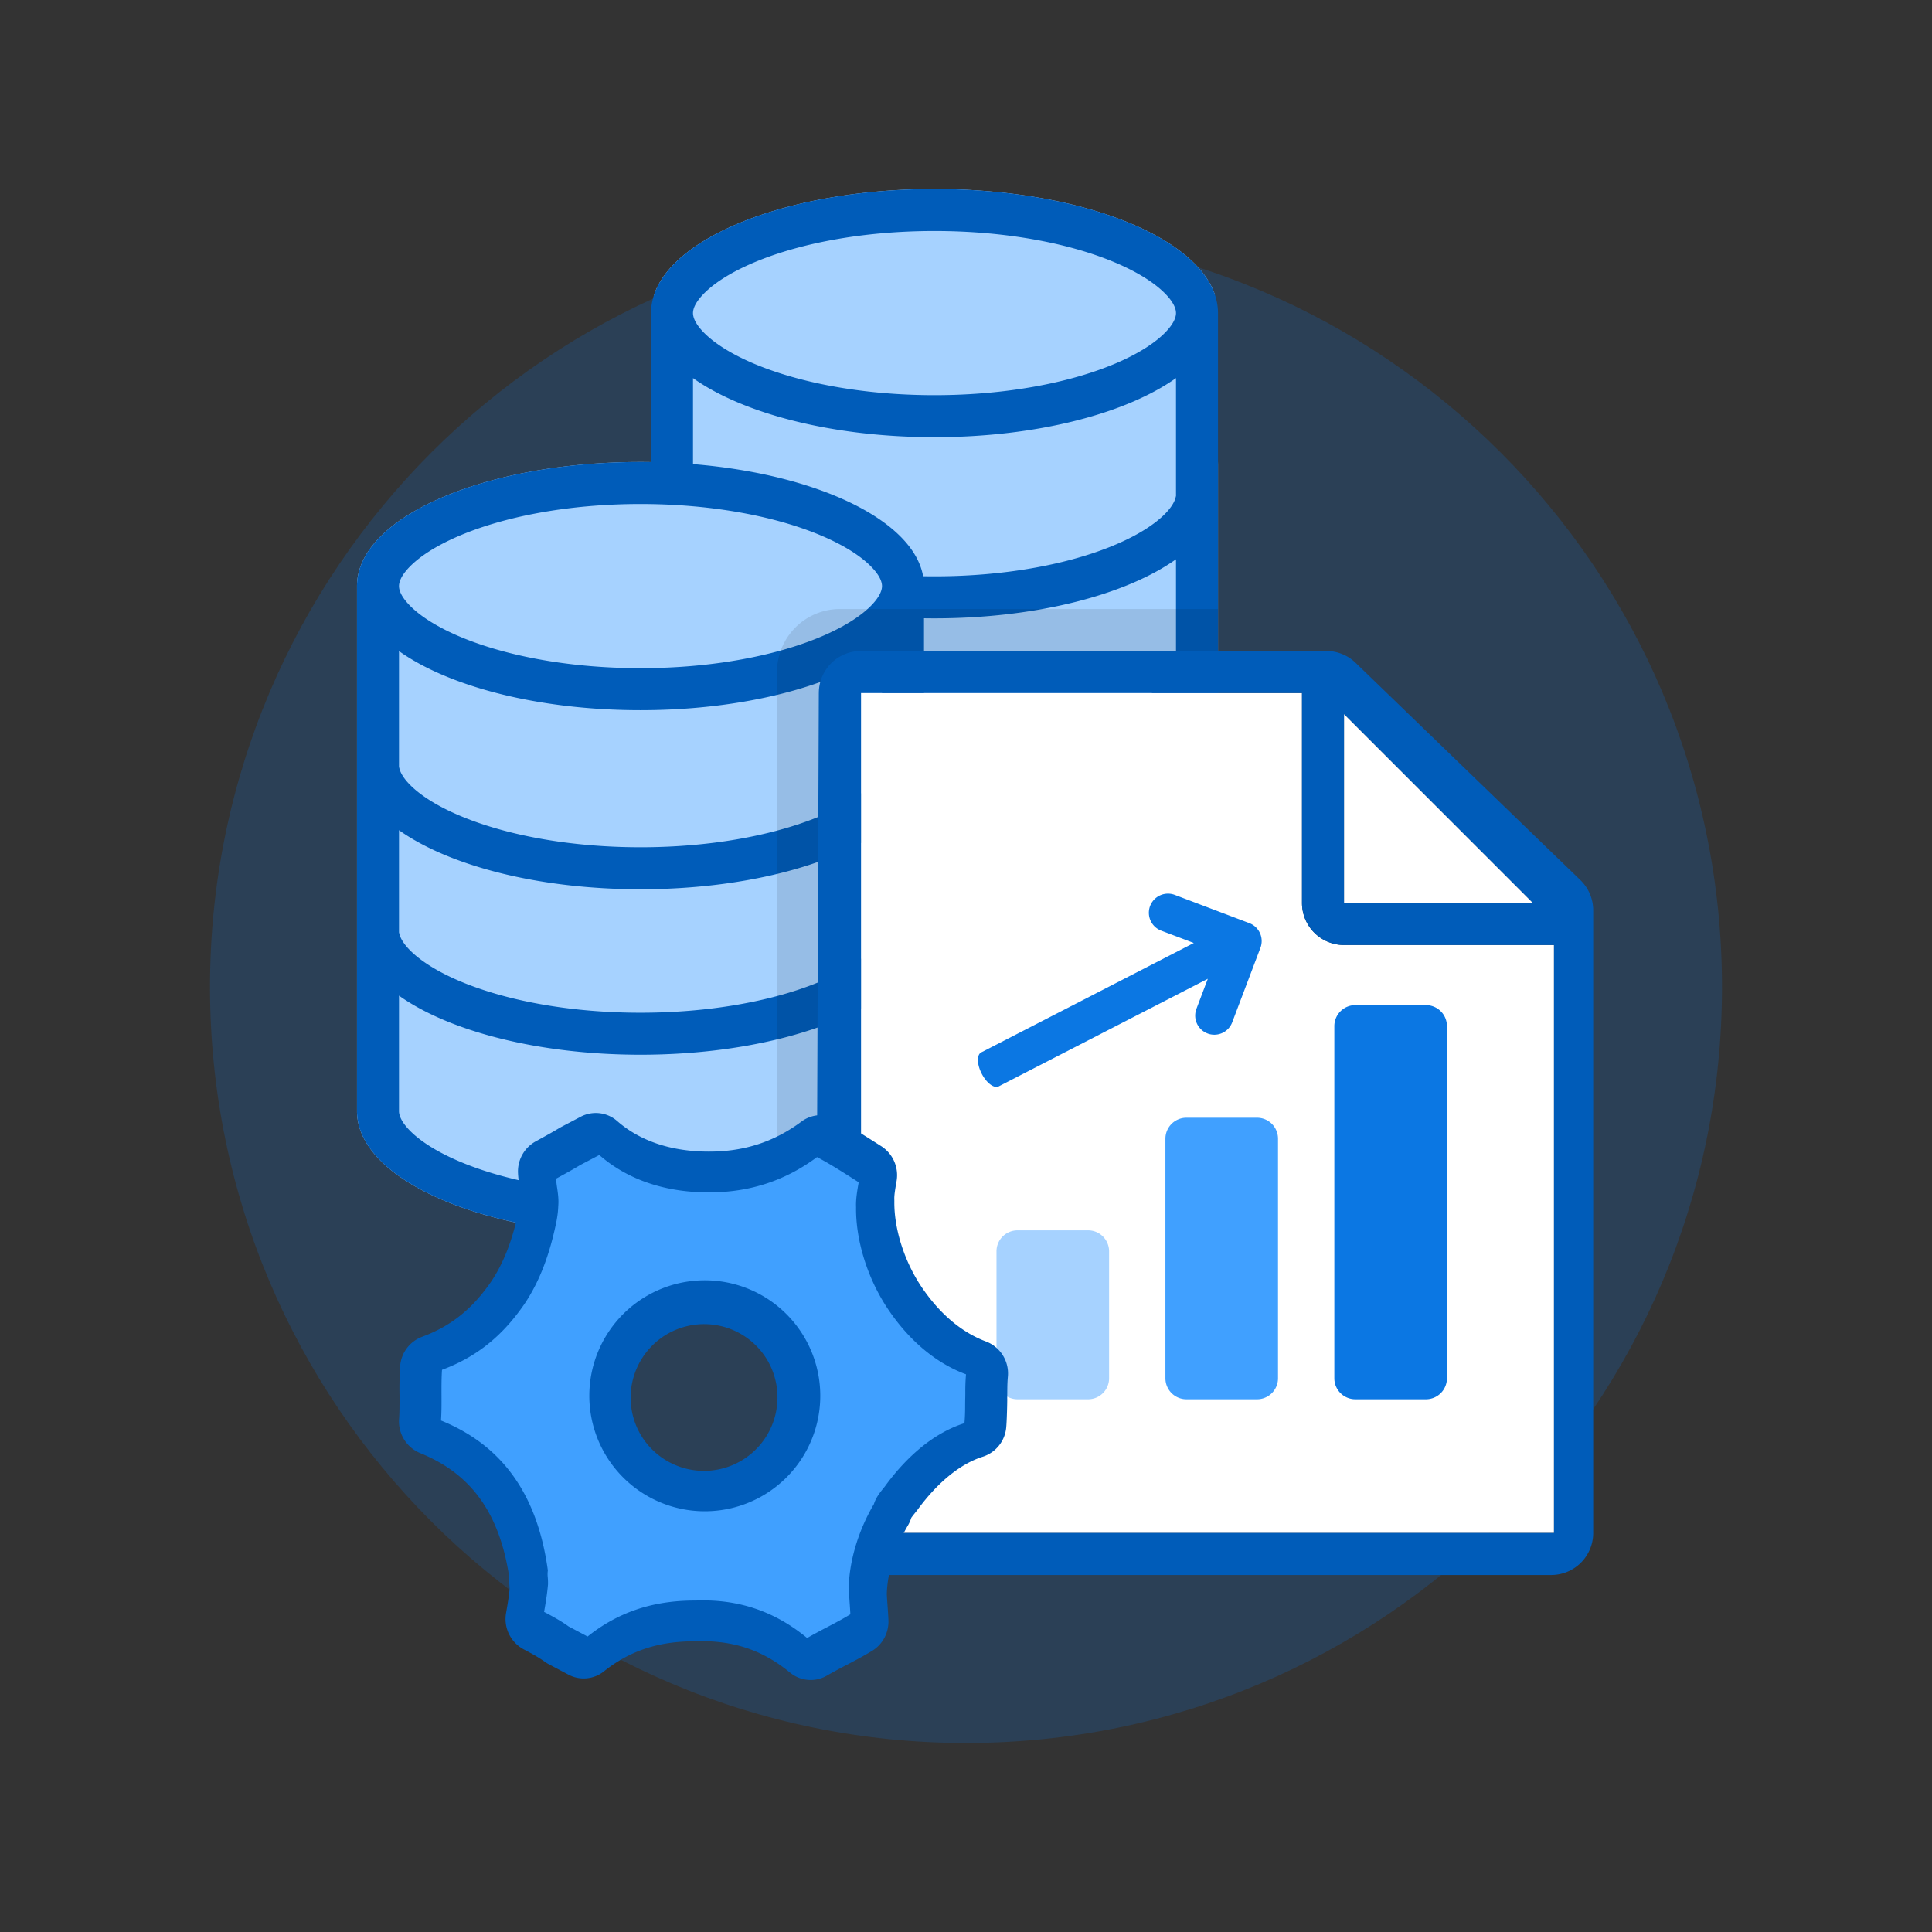 <svg xmlns="http://www.w3.org/2000/svg" width="92" height="92" fill="none" class="wd-applet-accounting-center wd-applet" focusable="false" role="presentation" viewBox="0 0 92 92"><rect x="0" y="0" width="92" height="92" fill="#333333" stroke="none"/><g class="wd-icon-container"><path fill="#0B77E3" fill-opacity=".2" fill-rule="evenodd" d="M46 83c19.882 0 36-16.118 36-36S65.882 11 46 11 10 27.118 10 47s16.118 36 36 36z" class="color-400-alpha-20" clip-rule="evenodd"/><g class="animate-shrink"><path fill="#A6D2FF" fill-rule="evenodd" d="M44.5 9c-6.75 0-12.343 2.168-13.341 5l-.159.898v7.106a30.73 30.73 0 0 0-.5-.004C23.044 22 17 24.645 17 27.909V53h.002c.111 3.221 6.112 5.818 13.498 5.818 7.386 0 13.387-2.597 13.498-5.818H44v-8.551c.166.002.333.004.5.004 6.949 0 12.671-2.298 13.418-5.253H58V22.131L57.841 14c-.998-2.832-6.591-5-13.341-5z" class="color-200" clip-rule="evenodd"/><path fill="#005CB9" fill-rule="evenodd" d="M56 14.909c0 .154-.063.459-.5.91-.444.46-1.185.967-2.256 1.436-2.135.934-5.225 1.563-8.744 1.563s-6.609-.629-8.744-1.563c-1.07-.469-1.812-.975-2.257-1.436-.436-.451-.499-.756-.499-.91 0-.155.063-.46.5-.91.444-.461 1.185-.968 2.256-1.436C37.891 11.628 40.981 11 44.5 11s6.609.628 8.744 1.563c1.07.468 1.812.975 2.257 1.436.436.45.499.755.499.91zm0 3.096c-2.377 1.688-6.638 2.813-11.5 2.813s-9.123-1.125-11.5-2.813v4.096c5.919.485 10.477 2.66 10.958 5.338.18.003.36.005.542.005 3.275 0 6.186-.544 8.301-1.379 1.059-.417 1.856-.883 2.395-1.337.546-.459.73-.82.782-1.026l.022-.085v-5.612zM44 29.44v6c.166.002.332.004.5.004 3.274 0 6.185-.545 8.3-1.38 1.06-.417 1.857-.882 2.396-1.336.546-.459.73-.82.782-1.026l.022-.086v-4.984c-2.377 1.687-6.638 2.812-11.5 2.812-.167 0-.334-.001-.5-.004zm0 8v6c.166.002.332.004.5.004 3.274 0 6.185-.545 8.3-1.379 1.06-.417 1.857-.883 2.396-1.337.546-.459.73-.82.782-1.026l.022-.085V34.63c-2.377 1.688-6.638 2.813-11.5 2.813-.167 0-.334-.002-.5-.004zm0 8V53h-.002c-.111 3.221-6.112 5.818-13.498 5.818-7.386 0-13.387-2.597-13.498-5.818H17V27.908C17 24.646 23.044 22 30.5 22c.167 0 .334.001.5.004V15l.002.002a2.607 2.607 0 0 1-.002-.093C31 11.645 37.044 9 44.5 9S58 11.646 58 14.909c0 .03 0 .062-.002.093L58 15v25.191h-.082c-.747 2.955-6.47 5.253-13.418 5.253-.167 0-.334-.002-.5-.004zm-2.5-16.621c.437-.451.5-.756.5-.91 0-.155-.063-.46-.5-.91-.444-.461-1.185-.968-2.256-1.436C37.109 24.628 34.019 24 30.5 24s-6.609.628-8.744 1.563c-1.07.468-1.812.975-2.257 1.436-.436.45-.499.755-.499.91 0 .154.063.459.5.91.444.46 1.185.967 2.256 1.436 2.135.934 5.225 1.563 8.744 1.563s6.609-.629 8.744-1.563c1.07-.469 1.812-.975 2.257-1.436zm-11 4.999c4.862 0 9.123-1.125 11.5-2.813v5.514l-.022.085c-.052.206-.236.567-.782 1.026-.54.454-1.337.92-2.395 1.337-2.116.835-5.027 1.379-8.301 1.379s-6.185-.544-8.3-1.379c-1.06-.417-1.857-.883-2.396-1.337-.546-.459-.73-.82-.782-1.026L19 36.519V31.005c2.377 1.688 6.638 2.813 11.5 2.813zM19 39.534V44.397l.021.085c.052.206.237.568.783 1.026.54.454 1.336.92 2.395 1.338 2.115.834 5.026 1.379 8.301 1.379 3.275 0 6.186-.545 8.301-1.38 1.059-.417 1.856-.883 2.395-1.337.546-.458.73-.82.782-1.026l.022-.085v-4.863c-2.377 1.687-6.638 2.812-11.5 2.812s-9.123-1.125-11.5-2.812zm0 13.386v-5.508c2.377 1.688 6.638 2.813 11.5 2.813S39.623 49.1 42 47.411V52.931c-.006.157-.083.47-.536.926-.46.46-1.21.962-2.28 1.423-2.133.921-5.199 1.538-8.684 1.538-3.485 0-6.55-.617-8.685-1.538-1.07-.461-1.82-.962-2.279-1.423-.453-.455-.53-.769-.536-.926v-.011z" class="color-500" clip-rule="evenodd"/><path fill="#000" fill-rule="evenodd" d="M58 29v28H37V31.999A3 3 0 0 1 39.993 29H58z" class="color-shadow" clip-rule="evenodd" opacity=".1"/></g><g class="animate-grow"><path fill="#fff" fill-rule="evenodd" d="M41 73V33h21v10a2 2 0 0 0 2 2h10v28H41zm23-30v-9l9 9h-9z" class="color-100" clip-rule="evenodd"/><path fill="#A6D2FF" d="M47.452 59.588a1 1 0 0 1 1-1h3.362a1 1 0 0 1 1 1v6.044a1 1 0 0 1-1 1h-3.362a1 1 0 0 1-1-1v-6.044z" class="color-200"/><path fill="#40A0FF" d="M55.496 54.225a1 1 0 0 1 1-1h3.362a1 1 0 0 1 1 1v11.407a1 1 0 0 1-1 1h-3.362a1 1 0 0 1-1-1V54.225z" class="color-300"/><path fill="#0B77E3" d="M63.54 48.863a1 1 0 0 1 1-1h3.362a1 1 0 0 1 1 1v16.769a1 1 0 0 1-1 1H64.54a1 1 0 0 1-1-1v-16.77z" class="color-400"/><path fill="#0B77E3" fill-rule="evenodd" d="M57.502 49.212a.91.91 0 0 1-.529-1.173l.542-1.43-9.957 5.123c-.218.113-.581-.159-.811-.606-.23-.447-.24-.9-.022-1.012l10.123-5.21-1.552-.587a.91.91 0 0 1 .645-1.703l3.55 1.345a.91.91 0 0 1 .53 1.174l-1.345 3.55a.91.91 0 0 1-1.174.53z" class="color-400" clip-rule="evenodd"/><path fill="#005CB9" fill-rule="evenodd" d="M38.992 32.992a2 2 0 0 1 2-1.992h22.171a2 2 0 0 1 1.39.562L75.257 41.91a2 2 0 0 1 .61 1.438V73a2 2 0 0 1-2 2H40.834a2 2 0 0 1-2-2.008l.157-40zM41 33v40h33V45H64a2 2 0 0 1-2-2V33H41zm23 1v9h9l-9-9z" class="color-500" clip-rule="evenodd"/></g><g class="animate-grow"><path fill="#40A0FF" fill-rule="evenodd" d="M26.557 78.399c-.396-.292-.887-.554-1.255-.75.076-.442.153-.884.2-1.421.01-.316-.046-.507-.007-.728-.532-3.901-2.323-6.465-5.495-7.756.058-.854-.006-1.772.052-2.626 1.863-.694 3.178-1.84 4.258-3.435.787-1.188 1.3-2.603 1.633-4.274.038-.22.077-.441.087-.758.048-.537-.093-1.014-.111-1.426.444-.245.889-.49 1.239-.705l.984-.52c1.396 1.228 3.247 1.894 5.43 1.933 2.182.04 4.073-.559 5.766-1.826.737.393 1.379.816 2.143 1.305-.076.441-.153.883-.135 1.294-.022 1.677.57 3.681 1.673 5.315 1.102 1.633 2.47 2.766 3.981 3.33-.048.538-.03.95-.04 1.266-.01.316.008.728-.04 1.265-1.513.479-2.923 1.656-4.098 3.28-.227.28-.454.561-.559.907-.824 1.41-1.28 3.015-1.293 4.375.019.412.065.919.083 1.33-.7.43-1.428.766-2.223 1.226-1.641-1.359-3.492-2.025-5.741-1.939-2.277-.01-4.045.655-5.55 1.862l-.982-.524zm9.417-7.188c2.485-1.417 3.382-4.637 2.005-7.193-1.377-2.556-4.508-3.48-6.992-2.063-2.484 1.417-3.382 4.637-2.005 7.193 1.377 2.556 4.508 3.48 6.992 2.063z" class="color-300" clip-rule="evenodd"/><path fill="#005CB9" fill-rule="evenodd" d="M24.248 75.094c-.004.112-.002.224.006.347l.013.196.001.016c-.032.337-.072.6-.169 1.154a1.636 1.636 0 0 0 .83 1.728c.234.124.346.184.481.26a6.613 6.613 0 0 1 .53.333c.06.045.125.085.191.12l.94.498a1.543 1.543 0 0 0 1.69-.16c1.215-.967 2.582-1.436 4.34-1.428 1.799-.067 3.208.413 4.516 1.487.501.412 1.195.47 1.755.148a24.6 24.6 0 0 1 .914-.495c.474-.248.657-.346.912-.492.117-.066.228-.132.337-.198.501-.306.798-.87.771-1.47a24.504 24.504 0 0 0-.042-.675 25.49 25.49 0 0 1-.035-.542c.019-1.005.383-2.227 1.009-3.288.066-.112.118-.232.156-.357 0 0 .046-.068.192-.249l.1-.125c.968-1.327 2.058-2.204 3.12-2.537a1.613 1.613 0 0 0 1.11-1.402c.04-.44.056-1.661.045-1.299.003-.112.005-.473.006-.542v-.011c.003-.205.01-.374.026-.552a1.625 1.625 0 0 0-1.035-1.676c-1.136-.422-2.184-1.29-3.054-2.569-.844-1.242-1.333-2.81-1.316-4.098l-.001-.096c-.007-.161.017-.363.106-.87a1.64 1.64 0 0 0-.725-1.667l-.354-.225-.116-.074a58.043 58.043 0 0 0-.462-.29 22.278 22.278 0 0 0-1.225-.712 1.542 1.542 0 0 0-1.647.127c-1.341.996-2.816 1.46-4.568 1.428-1.732-.03-3.153-.535-4.203-1.451a1.544 1.544 0 0 0-1.74-.209l-.941.495-.088.05c-.25.152-.508.297-1.121.633a1.632 1.632 0 0 0-.836 1.506c.007.163.023.31.051.507l.017.123c.034.24.039.274.04.307l.002.017a.95.95 0 0 1 .001.177l-.006.097a2.959 2.959 0 0 1-.059.487c-.283 1.403-.71 2.528-1.31 3.43-.891 1.304-1.912 2.138-3.31 2.654a1.617 1.617 0 0 0-1.04 1.413 17.31 17.31 0 0 0-.028 1.367c.002.591-.002.843-.021 1.127a1.626 1.626 0 0 0 .997 1.625c2.424.98 3.785 2.847 4.247 5.902zm3.732 2.835l-.909-.482c-.367-.269-.821-.51-1.162-.69.07-.407.142-.813.186-1.307a2.97 2.97 0 0 0-.01-.328 1.347 1.347 0 0 1 .003-.342c-.492-3.59-2.15-5.948-5.088-7.136.027-.392.026-.8.024-1.208-.001-.407-.003-.815.024-1.207 1.725-.639 2.943-1.694 3.943-3.16.728-1.094 1.203-2.395 1.512-3.933.035-.203.07-.406.08-.697.028-.314-.014-.606-.053-.874a4.48 4.48 0 0 1-.05-.438c.412-.225.824-.45 1.148-.649l.91-.478c1.293 1.13 3.007 1.742 5.028 1.779 2.02.036 3.772-.515 5.34-1.68.595.315 1.123.652 1.72 1.031l.264.169c-.071.406-.142.812-.125 1.191-.02 1.542.528 3.386 1.548 4.89 1.021 1.502 2.288 2.544 3.687 3.064a9.687 9.687 0 0 0-.033.874c0 .105-.001.201-.004.29-.003.087-.003.183-.004.288 0 .242-.002.53-.033.875-1.4.44-2.707 1.523-3.794 3.018-.21.258-.421.516-.518.835-.763 1.296-1.186 2.773-1.197 4.025.008.189.023.4.038.611.015.212.03.423.038.612-.356.218-.72.41-1.098.608-.31.162-.628.33-.96.52-1.52-1.25-3.233-1.863-5.316-1.784-2.108-.008-3.745.603-5.139 1.713zm8.186-6.62a5.499 5.499 0 1 0-5.332-9.618 5.499 5.499 0 0 0 5.332 9.618zm-5.727-3.112a3.5 3.5 0 1 0 6.122-3.393 3.5 3.5 0 0 0-6.122 3.392z" class="color-500" clip-rule="evenodd"/></g></g></svg>